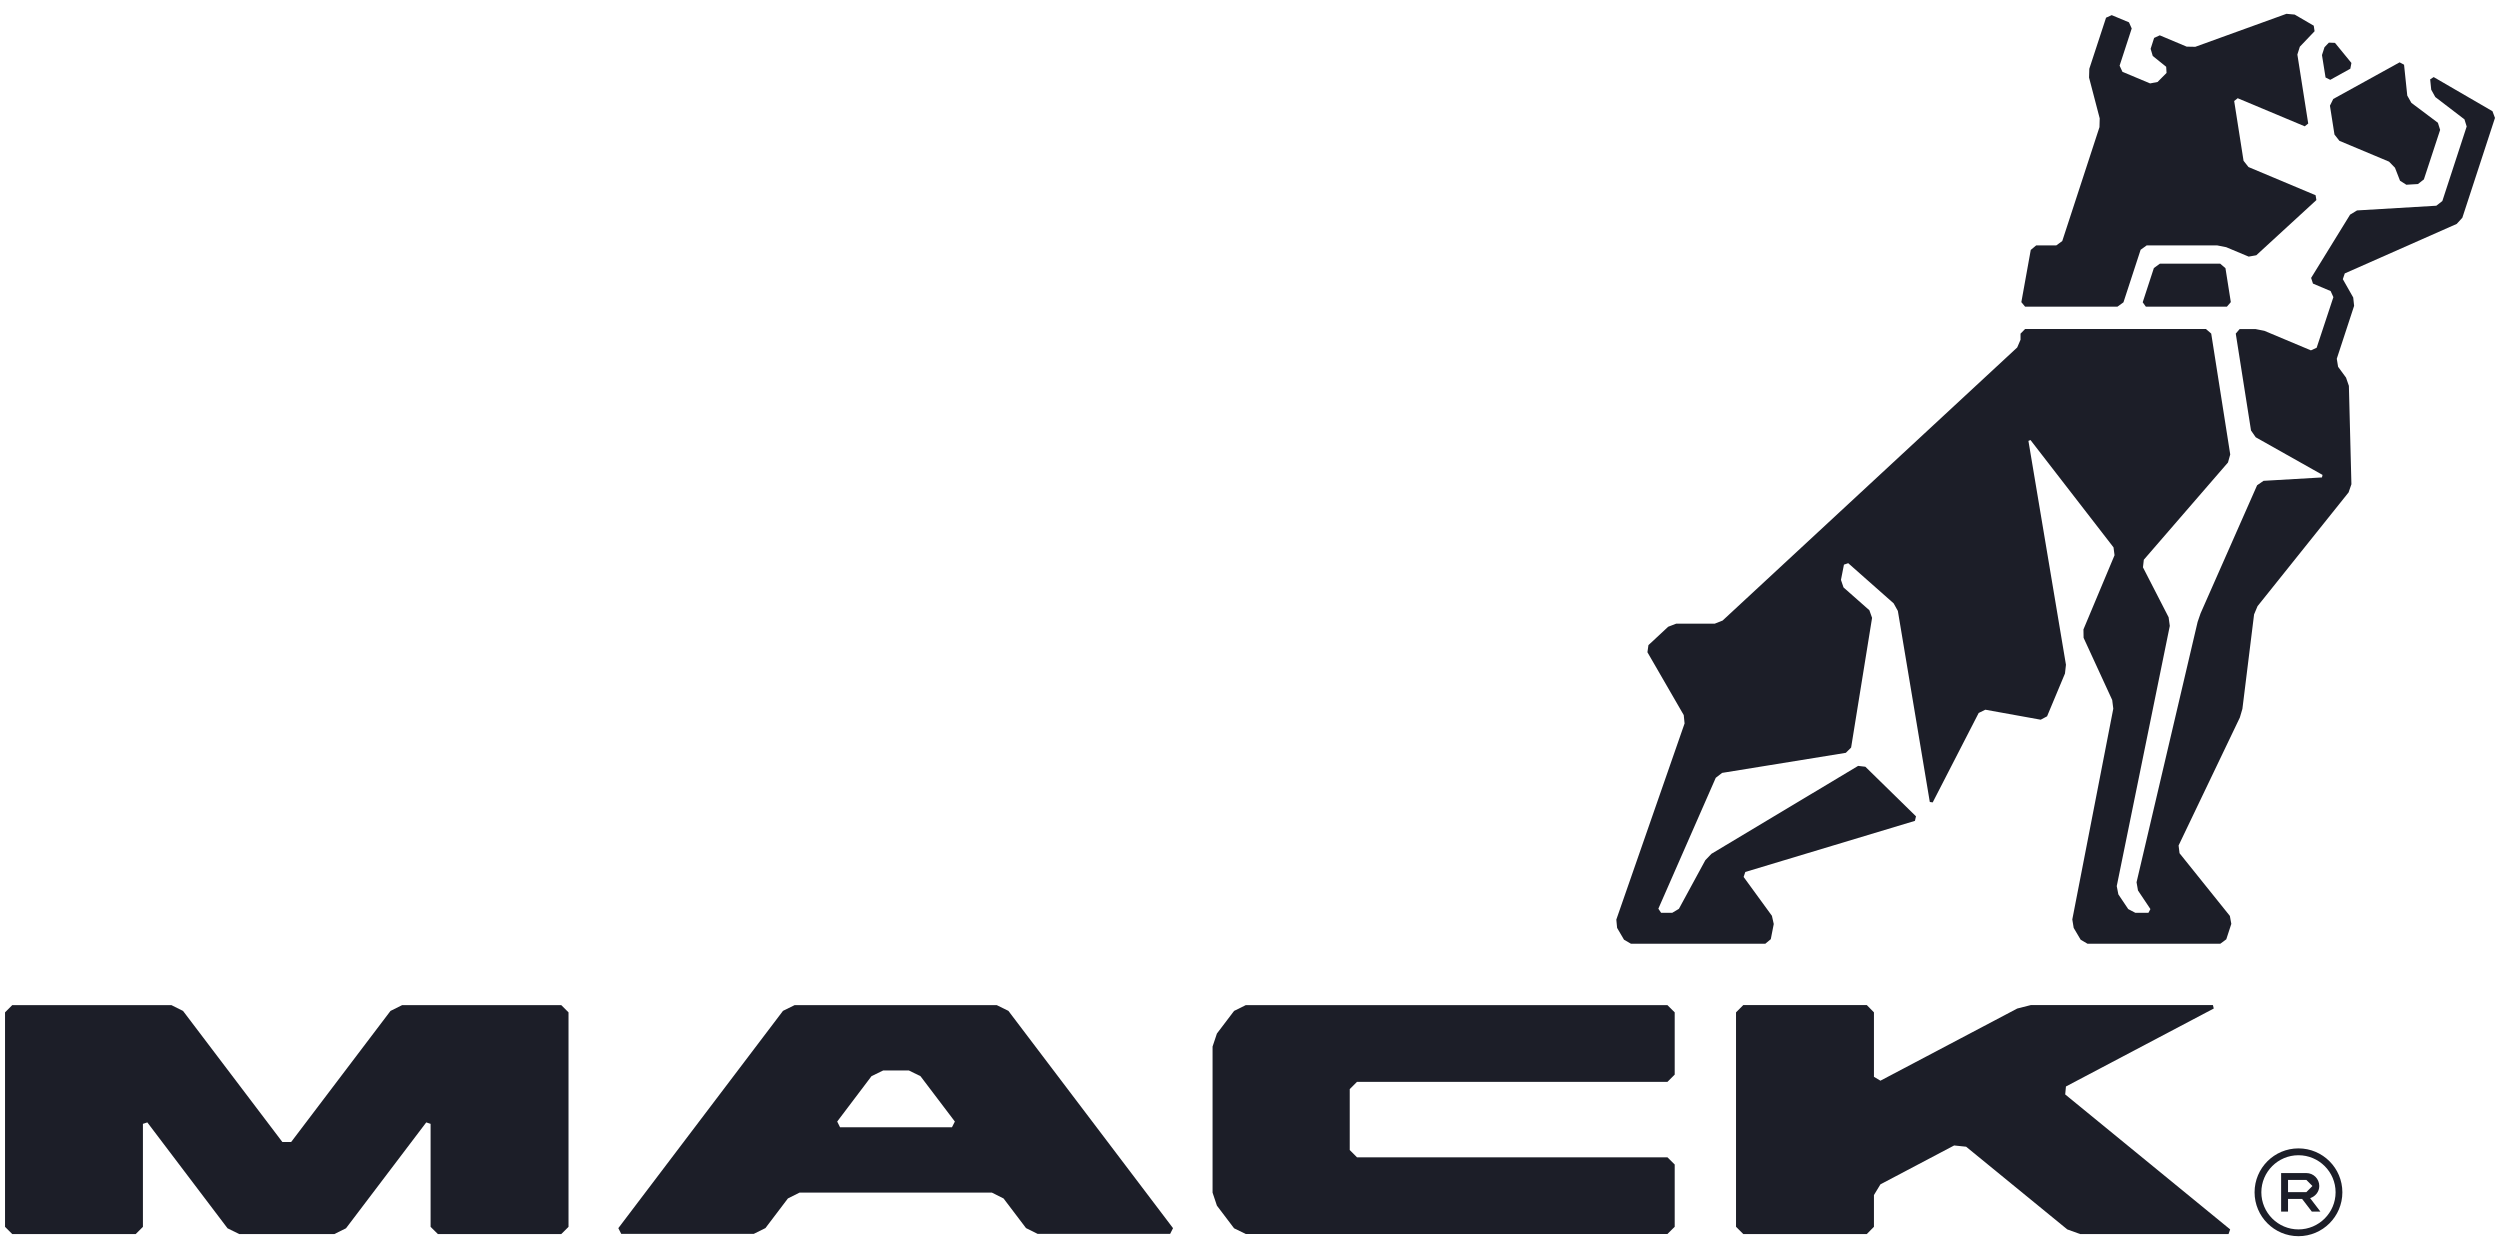 <svg width="76" height="38" viewBox="0 0 76 38" fill="none" xmlns="http://www.w3.org/2000/svg">
<g clip-path="url(#clip0_917_737)">
<path d="M17.063 30.556H12.224L11.871 30.732L8.851 34.717H8.584L5.564 30.732L5.212 30.556H0.372L0.153 30.776V37.296L0.372 37.515H4.126L4.345 37.296V34.165L4.479 34.121L6.917 37.34L7.272 37.515H10.165L10.518 37.34L12.958 34.121L13.09 34.165V37.296L13.311 37.515H17.063L17.283 37.296V30.776L17.063 30.556Z" fill="#1C1E28"/>
<path d="M28.94 34.268H25.537L25.451 34.095L26.494 32.715L26.849 32.542H27.629L27.982 32.715L29.028 34.095L28.94 34.268ZM30.655 30.73L30.302 30.556H24.156L23.803 30.73L18.797 37.336L18.885 37.509H22.916L23.269 37.334L23.952 36.433L24.305 36.256H30.155L30.508 36.433L31.191 37.334L31.542 37.509H35.573L35.66 37.336" fill="#1C1E28"/>
<path d="M50.69 30.556H37.871L37.516 30.732L36.994 31.42L36.862 31.815V36.256L36.994 36.651L37.516 37.34L37.871 37.513H50.69L50.911 37.294V35.401L50.69 35.182H41.252L41.032 34.961V33.109L41.252 32.889H50.69L50.911 32.668V30.776L50.69 30.556Z" fill="#1C1E28"/>
<path d="M62.782 33.271L62.805 33.029L67.298 30.659L67.273 30.554H61.739L61.325 30.659L57.165 32.853L56.968 32.735V30.776L56.751 30.554H52.996L52.775 30.776V37.294L52.996 37.515H56.751L56.968 37.294V36.329L57.165 36.004L59.406 34.822L59.77 34.86L62.845 37.374L63.236 37.515H67.748L67.797 37.374" fill="#1C1E28"/>
<path d="M69.556 36.241V35.869H70.113L70.298 36.054L70.113 36.241H69.556ZM70.506 36.054C70.506 35.836 70.329 35.661 70.113 35.661H69.346V36.832H69.556V36.447H69.984L70.279 36.832H70.54L70.228 36.424C70.386 36.372 70.506 36.231 70.506 36.054Z" fill="#1C1E28"/>
<path d="M69.873 37.374C69.251 37.374 68.745 36.866 68.745 36.246C68.745 35.625 69.251 35.119 69.873 35.119C70.495 35.119 71.002 35.625 71.002 36.246C71.002 36.866 70.495 37.374 69.873 37.374ZM69.873 34.911C69.136 34.911 68.539 35.51 68.539 36.246C68.539 36.981 69.136 37.58 69.873 37.58C70.611 37.58 71.208 36.981 71.208 36.246C71.208 35.51 70.611 34.911 69.873 34.911Z" fill="#1C1E28"/>
<path d="M61.563 9.323H64.37L64.553 9.191L65.075 7.593L65.258 7.461H67.406L67.675 7.514L68.36 7.801L68.591 7.76L70.418 6.082L70.394 5.935L68.354 5.078L68.204 4.888L67.919 3.07L68.026 2.986L70.064 3.84L70.17 3.756L69.84 1.658L69.915 1.42L70.363 0.95L70.338 0.781L69.758 0.443L69.508 0.42L66.737 1.423L66.475 1.418L65.657 1.074L65.485 1.153L65.379 1.484L65.444 1.702L65.852 2.03L65.863 2.217L65.59 2.492L65.363 2.536L64.522 2.183L64.436 1.996L64.804 0.866L64.721 0.679L64.196 0.46L64.024 0.538L63.515 2.091L63.507 2.358L63.831 3.598L63.824 3.865L62.693 7.327L62.51 7.461H61.899L61.735 7.598L61.449 9.185L61.563 9.323Z" fill="#1C1E28"/>
<path d="M67.494 8.016H65.661L65.478 8.148L65.138 9.189L65.234 9.323H67.698L67.817 9.184L67.654 8.153L67.494 8.016Z" fill="#1C1E28"/>
<path d="M70.697 2.356L70.84 2.427L71.45 2.089L71.483 1.914L70.983 1.303L70.798 1.296L70.665 1.435L70.588 1.674" fill="#1C1E28"/>
<path d="M70.83 3.213L70.968 4.09L71.118 4.281L72.627 4.914L72.807 5.099L72.961 5.494L73.152 5.616L73.505 5.595L73.686 5.454L74.18 3.949L74.112 3.732L73.306 3.127L73.181 2.906L73.083 1.967L72.948 1.895L70.931 3.009L70.83 3.213Z" fill="#1C1E28"/>
<path d="M75.771 3.381L73.984 2.343L73.877 2.412L73.909 2.727L74.033 2.95L74.92 3.629L74.987 3.846L74.247 6.112L74.064 6.254L71.654 6.397L71.443 6.525L70.258 8.449L70.314 8.621L70.851 8.848L70.935 9.033L70.426 10.572L70.252 10.651L68.837 10.057L68.57 10.004H68.085L67.967 10.141L68.431 13.087L68.574 13.293L70.605 14.437L70.588 14.514L68.812 14.617L68.616 14.752L66.897 18.647L66.807 18.909L64.951 26.821L64.995 27.071L65.373 27.636L65.312 27.75H64.915L64.698 27.636L64.398 27.189L64.349 26.938L65.962 19.027L65.926 18.765L65.146 17.247L65.172 17.016L67.731 14.059L67.799 13.815L67.221 10.141L67.061 10.002H61.563L61.424 10.143V10.328L61.323 10.563L52.367 18.865L52.127 18.96H50.955L50.713 19.053L50.112 19.612L50.082 19.828L51.186 21.739L51.211 21.993L49.136 27.956L49.16 28.208L49.37 28.567L49.58 28.689H53.666L53.832 28.551L53.922 28.09L53.866 27.84L53.006 26.659L53.057 26.508L58.214 24.954L58.246 24.816L56.707 23.309L56.487 23.283L52.029 25.955L51.842 26.15L51.039 27.628L50.835 27.75H50.498L50.414 27.624L52.159 23.645L52.352 23.496L56.113 22.886L56.274 22.726L56.911 18.783L56.829 18.552L56.043 17.858L55.965 17.629L56.056 17.165L56.186 17.121L57.567 18.342L57.695 18.573L58.666 24.38L58.754 24.393L60.152 21.674L60.354 21.575L62.038 21.879L62.231 21.776L62.775 20.475L62.805 20.209L61.664 13.403L61.727 13.377L64.251 16.64L64.282 16.879L63.337 19.134L63.341 19.389L64.211 21.28L64.244 21.543L62.998 27.951L63.04 28.208L63.252 28.567L63.459 28.689H67.498L67.679 28.555L67.832 28.086L67.788 27.844L66.258 25.938L66.229 25.703L68.091 21.814L68.169 21.549L68.524 18.678L68.629 18.428L71.397 14.969L71.483 14.721L71.406 11.73L71.319 11.479L71.078 11.15L71.038 10.906L71.565 9.298L71.538 9.044L71.222 8.487L71.281 8.312L74.684 6.807L74.855 6.62L75.847 3.585L75.771 3.381Z" fill="#1C1E28"/>
</g>
<defs>
<clipPath id="clip0_917_737">
<rect width="76" height="38" fill="white"/>
</clipPath>
</defs>
</svg>
